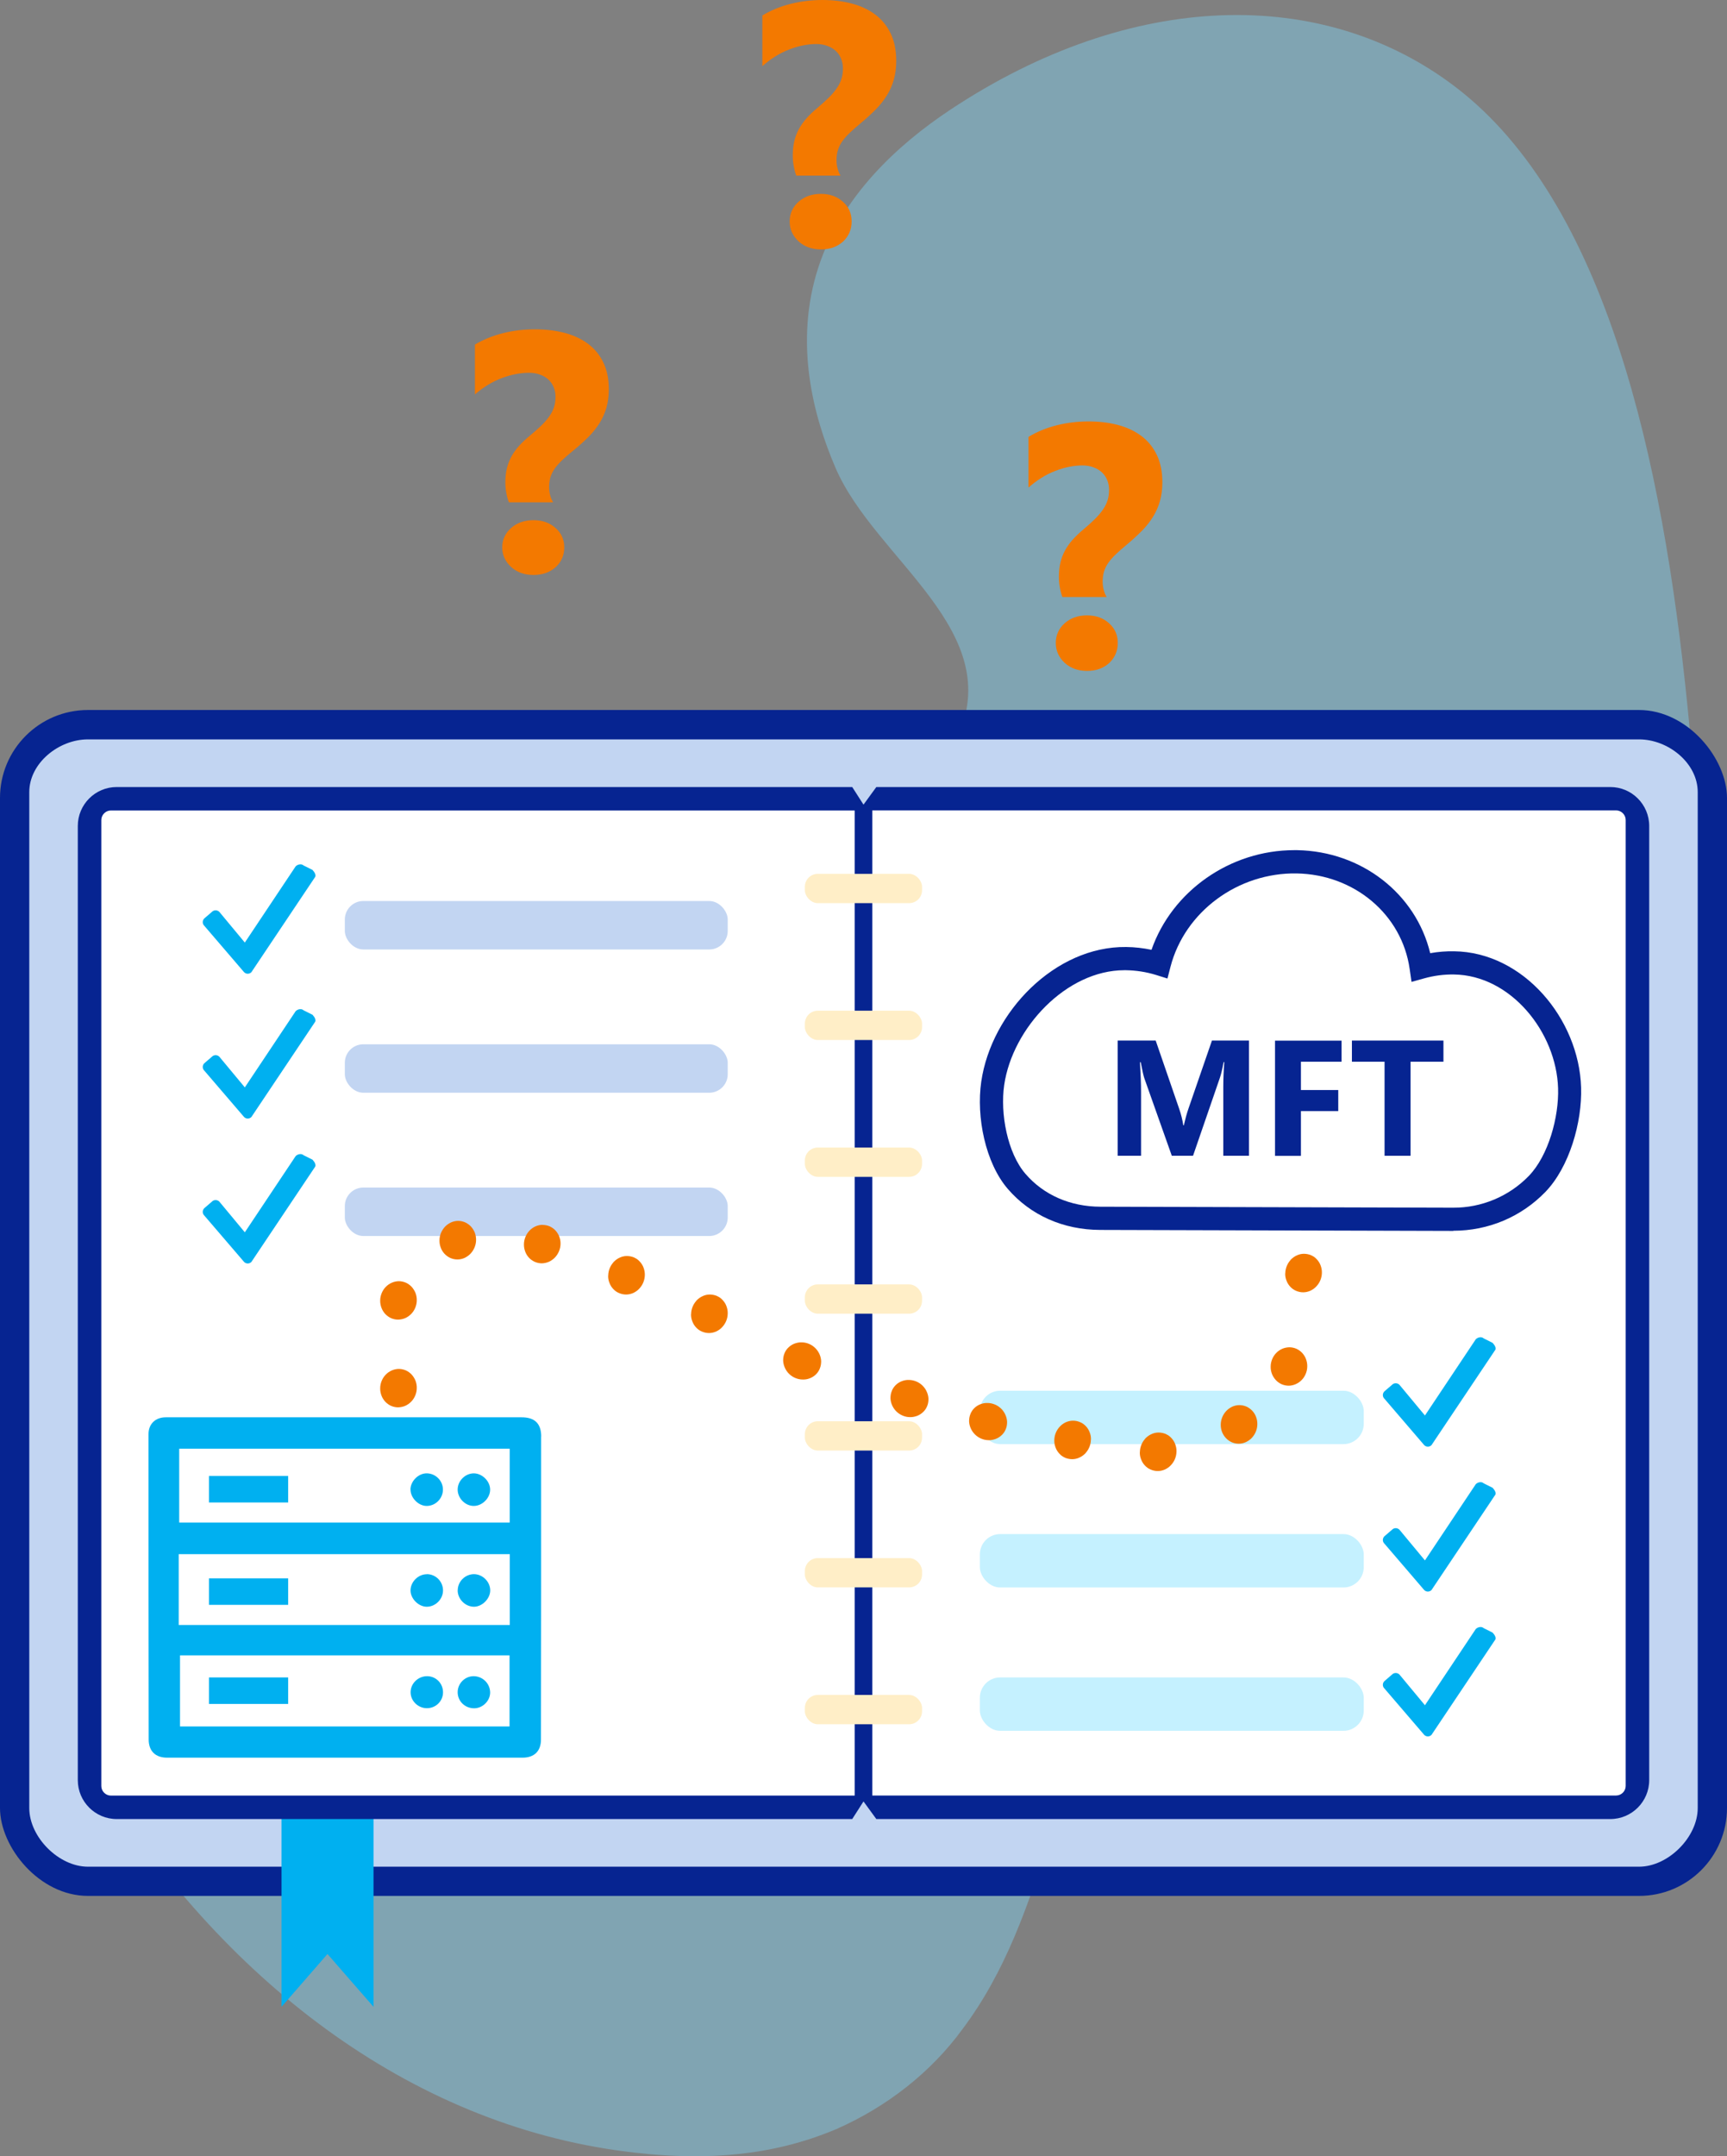 <svg xmlns="http://www.w3.org/2000/svg" id="b" viewBox="0 0 210 262.01"><rect x="0" y="0" width="210" height="262.01" fill="#808080" stroke="none"/><defs><style>.n{fill:#f37900;}.o{fill:#c5f1ff;}.p{fill:#80d8f8;opacity:.41;}.q{fill:#fff;}.r{fill:#ffeec7;}.s{fill:#062491;}.t{fill:#00b0f0;}.u{fill:#c2d5f2;}</style></defs><g id="c"><path id="d" class="p" d="M78.69,261.74c-26.79-2.43-49.89-19.5-65.53-43.68-4.99-7.72-13.94-21.05-5.62-46.95,19.05-59.31,93.49-49.58,108.76-81.28,6.31-13.1-9.91-21.83-14.7-32.97-2.69-6.25-5.09-15.19-2.08-24.4,2.83-8.67,9.69-14.91,16.01-19.11,22.01-14.6,45.32-15.11,61.47-2.77,18.34,14,25.18,45.4,28.19,75.18,2.23,22.05,4.29,66.79-14.94,88.07-17.45,19.3-36.07-2.62-53.13,25.45-8.96,14.74-9.57,33.32-20.09,47.31-3.79,5.19-9.13,9.41-15.34,12.14-7.92,3.35-15.75,3.68-23,3.02"></path><rect class="s" y="86.28" width="210" height="144.11" rx="10.69" ry="10.69"></rect><path class="u" d="M10.69,89.85c-3.54,0-7.13,2.88-7.13,6.41v123.45c0,3.54,3.59,7.13,7.13,7.13h188.62c3.54,0,7.13-3.59,7.13-7.13v-123.45c0-3.54-3.59-6.41-7.13-6.41H10.69Z"></path><polygon class="t" points="45.42 243.87 39.82 237.45 34.23 243.87 34.23 220.62 45.42 220.62 45.42 243.87"></polygon><path class="s" d="M195.81,95.64h-89.25l-1.56,2.14-1.37-2.14H14.19c-2.61,0-4.73,2.12-4.73,4.73v115.95c0,2.61,2.12,4.73,4.73,4.73h89.44l1.37-2.14,1.56,2.14h89.25c2.61,0,4.73-2.12,4.73-4.73v-115.95c0-2.61-2.12-4.73-4.73-4.73Z"></path><path class="q" d="M12.32,217.03v-117.38c0-.63.53-1.16,1.16-1.16h90.45v119.71H13.48c-.63,0-1.16-.53-1.16-1.16Z"></path><path class="q" d="M197.68,217.03c0,.63-.53,1.16-1.16,1.16h-90.45v-119.71h90.45c.63,0,1.16.53,1.16,1.16v117.38Z"></path><rect class="r" x="97.87" y="106.19" width="14.25" height="3.56" rx="1.57" ry="1.57"></rect><rect class="r" x="97.87" y="122.82" width="14.25" height="3.56" rx="1.57" ry="1.57"></rect><rect class="r" x="97.87" y="139.45" width="14.25" height="3.56" rx="1.57" ry="1.57"></rect><rect class="r" x="97.87" y="156.08" width="14.25" height="3.56" rx="1.57" ry="1.57"></rect><rect class="r" x="97.87" y="172.71" width="14.25" height="3.56" rx="1.57" ry="1.57"></rect><rect class="r" x="97.87" y="189.34" width="14.25" height="3.56" rx="1.57" ry="1.57"></rect><rect class="r" x="97.87" y="205.97" width="14.25" height="3.56" rx="1.57" ry="1.57"></rect><rect class="u" x="41.93" y="109.49" width="46.56" height="5.89" rx="2.25" ry="2.25"></rect><rect class="u" x="41.93" y="126.9" width="46.56" height="5.89" rx="2.25" ry="2.25"></rect><rect class="u" x="41.93" y="144.31" width="46.56" height="5.89" rx="2.25" ry="2.25"></rect><rect class="o" x="119.15" y="169" width="46.68" height="6.49" rx="2.47" ry="2.47"></rect><rect class="o" x="119.15" y="186.42" width="46.68" height="6.49" rx="2.47" ry="2.47"></rect><rect class="o" x="119.15" y="203.84" width="46.68" height="6.49" rx="2.47" ry="2.47"></rect><path id="e" class="n" d="M108.44,169.03c.11-.28.28-.53.49-.73.21-.2.46-.36.73-.46.28-.11.57-.16.86-.15.31,0,.62.07.91.19.29.12.55.3.77.52.21.21.38.46.5.74.12.27.19.56.2.85,0,.3-.04.6-.16.88-.11.28-.28.53-.5.73-.21.2-.46.36-.73.46-.28.1-.57.16-.86.15-.31,0-.62-.07-.9-.19-.29-.12-.55-.3-.77-.52-.21-.21-.38-.46-.5-.73-.12-.27-.19-.56-.2-.85,0-.3.04-.6.16-.88Z"></path><path id="f" class="n" d="M118,171.83c.11-.28.28-.53.49-.73.21-.2.46-.36.73-.46.28-.11.57-.16.86-.15.31,0,.62.07.91.19.29.12.55.3.77.52.21.21.38.46.5.74.12.27.19.56.2.85,0,.3-.04.6-.16.88-.11.28-.28.53-.5.73-.21.2-.46.36-.73.46-.28.1-.57.16-.86.15-.31,0-.62-.07-.9-.19-.29-.12-.55-.3-.77-.52-.21-.21-.38-.46-.5-.73-.12-.27-.19-.56-.2-.85,0-.3.04-.6.16-.88Z"></path><path id="g" class="n" d="M156.71,168.39c-.3,0-.59-.06-.87-.18-.27-.12-.5-.29-.7-.5-.2-.22-.36-.47-.47-.74-.11-.29-.17-.6-.16-.91,0-.31.07-.62.19-.91.12-.28.28-.53.49-.74.2-.21.45-.38.71-.5.27-.12.57-.18.87-.19.3,0,.59.06.87.18.26.12.5.29.7.5.2.22.36.47.46.74.11.29.17.6.16.91,0,.31-.07.62-.19.91-.12.28-.28.53-.49.74-.2.21-.45.38-.72.5-.27.12-.57.19-.87.19Z"></path><path id="h" class="n" d="M150.64,175.44c-.3,0-.59-.06-.87-.18-.26-.12-.5-.29-.7-.5-.2-.21-.36-.47-.47-.74-.11-.29-.17-.6-.16-.91,0-.31.07-.62.19-.91.12-.28.28-.53.49-.75.2-.21.45-.38.71-.51.27-.12.57-.19.87-.19.3,0,.59.06.87.18.26.12.5.29.7.5.2.21.36.47.46.74.11.29.17.6.16.91,0,.31-.07.62-.19.91-.12.28-.28.53-.49.75-.2.21-.45.38-.72.51-.27.12-.57.19-.87.19Z"></path><path class="n" d="M132.65,174.95c0,.31-.07.62-.19.91-.07.17-.16.33-.26.47-.07.1-.14.19-.22.28-.21.21-.45.39-.72.51-.27.13-.57.2-.87.2-.3,0-.6-.06-.87-.17-.2-.09-.39-.2-.55-.35-.05-.05-.1-.09-.15-.15-.2-.21-.36-.46-.46-.73-.11-.29-.17-.6-.16-.91.01-.62.25-1.21.68-1.66.2-.22.45-.39.72-.52.28-.12.57-.19.87-.19.3,0,.59.06.87.18.27.11.5.28.7.49.2.21.36.47.46.74.12.29.17.59.16.9Z"></path><path id="i" class="n" d="M99.69,166.3c-.11.28-.28.53-.49.73-.21.2-.46.36-.73.46-.28.11-.57.16-.86.15-.31,0-.62-.07-.91-.19-.29-.12-.55-.3-.77-.52-.21-.21-.38-.46-.5-.74-.12-.27-.19-.56-.2-.85,0-.3.04-.6.16-.88.11-.28.28-.53.5-.73.21-.2.46-.36.73-.46.28-.1.57-.16.86-.15.31,0,.62.07.9.19.29.12.55.3.77.52.21.21.38.46.5.73.12.27.19.56.2.85,0,.3-.04.6-.16.88Z"></path><path id="j" class="n" d="M48.48,155.69c.3,0,.59.06.87.18.27.12.5.29.7.5.2.22.36.47.47.74.11.29.17.6.16.91,0,.31-.07.62-.19.91-.12.28-.28.53-.49.74-.2.21-.45.38-.71.5-.27.12-.57.18-.87.19-.3,0-.59-.06-.87-.18-.26-.12-.5-.29-.7-.5-.2-.22-.36-.47-.46-.74-.11-.29-.17-.6-.16-.91,0-.31.07-.62.19-.91.12-.28.28-.53.49-.74.2-.21.45-.38.72-.5.27-.12.57-.19.87-.19Z"></path><path id="k" class="n" d="M48.48,166.35c.3,0,.59.06.87.18.27.12.5.29.7.5.2.22.36.47.47.74.11.29.17.6.16.91,0,.31-.07.62-.19.91-.12.28-.28.53-.49.74-.2.21-.45.38-.71.5-.27.12-.57.18-.87.19-.3,0-.59-.06-.87-.18-.26-.12-.5-.29-.7-.5-.2-.22-.36-.47-.46-.74-.11-.29-.17-.6-.16-.91,0-.31.07-.62.19-.91.12-.28.28-.53.49-.74.2-.21.45-.38.72-.5.27-.12.57-.19.87-.19Z"></path><path id="l" class="n" d="M55.69,148.36c.3,0,.59.06.87.18.26.12.5.29.7.5.2.21.36.47.47.74.11.29.17.6.16.91,0,.31-.07.62-.19.91-.12.28-.28.53-.49.75-.2.21-.45.38-.71.51-.27.12-.57.19-.87.19-.3,0-.59-.06-.87-.18-.26-.12-.5-.29-.7-.5-.2-.21-.36-.47-.46-.74-.11-.29-.17-.6-.16-.91,0-.31.07-.62.19-.91.12-.28.28-.53.49-.75.2-.21.45-.38.72-.51.27-.12.57-.19.87-.19Z"></path><path id="m" class="n" d="M65.96,148.85c.3,0,.59.06.87.17.26.12.5.28.7.49.2.22.36.47.47.74.11.29.17.6.16.9,0,.31-.07.62-.19.91-.12.28-.28.53-.49.75-.2.21-.45.39-.71.51-.27.12-.57.19-.87.2-.3,0-.59-.06-.87-.18-.26-.12-.5-.28-.7-.49-.2-.22-.36-.47-.46-.74-.11-.29-.17-.6-.16-.91,0-.31.07-.62.19-.91.12-.28.28-.53.49-.75.2-.21.45-.39.72-.51.27-.12.57-.19.87-.19Z"></path><path class="n" d="M73.96,155c0-.31.07-.62.19-.91.07-.17.16-.33.26-.47.07-.1.14-.19.22-.28.21-.21.45-.39.72-.51.27-.13.57-.2.87-.2.3,0,.6.06.87.17.2.09.39.2.55.35.05.05.1.09.15.15.2.21.36.46.46.73.11.29.17.6.16.91-.01.62-.25,1.21-.68,1.66-.2.22-.45.39-.72.52-.28.12-.57.19-.87.19-.3,0-.59-.06-.87-.18-.27-.11-.5-.28-.7-.49-.2-.21-.36-.47-.46-.74-.12-.29-.17-.59-.16-.9Z"></path><path class="n" d="M84.04,159.68c0-.31.07-.62.19-.91.07-.17.16-.33.26-.47.07-.1.14-.19.22-.28.21-.21.45-.39.72-.51.27-.13.57-.2.87-.2.3,0,.6.06.87.17.2.09.39.2.55.35.05.05.1.09.15.15.2.21.36.46.46.73.11.29.17.6.16.91-.01.62-.25,1.21-.68,1.66-.2.22-.45.39-.72.52-.28.12-.57.19-.87.19-.3,0-.59-.06-.87-.18-.27-.11-.5-.28-.7-.49-.2-.21-.36-.47-.46-.74-.12-.29-.17-.59-.16-.9Z"></path><path class="n" d="M138.61,176.45c0-.31.07-.62.19-.91.07-.17.16-.33.26-.47.07-.1.14-.19.22-.28.21-.21.45-.39.72-.51.27-.13.57-.2.87-.2.3,0,.6.06.87.17.2.09.39.2.55.35.05.05.1.09.15.15.2.21.36.46.46.73.11.29.17.6.16.91-.01.62-.25,1.21-.68,1.66-.2.22-.45.39-.72.52-.28.12-.57.19-.87.19-.3,0-.59-.06-.87-.18-.27-.11-.5-.28-.7-.49-.2-.21-.36-.47-.46-.74-.12-.29-.17-.59-.16-.9Z"></path><path class="n" d="M156.29,154.73c0-.31.07-.62.19-.91.07-.17.16-.33.26-.47.07-.1.14-.19.22-.28.21-.21.45-.39.72-.51.27-.13.57-.2.87-.2.3,0,.6.06.87.17.2.09.39.2.55.35.05.05.1.09.15.15.2.21.36.46.46.73.11.29.17.6.16.91-.01.62-.25,1.21-.68,1.66-.2.22-.45.39-.72.52-.28.12-.57.19-.87.19-.3,0-.59-.06-.87-.18-.27-.11-.5-.28-.7-.49-.2-.21-.36-.47-.46-.74-.12-.29-.17-.59-.16-.9Z"></path><path class="s" d="M176.71,149.58h-.04s-42.88-.12-42.88-.12c-4.49-.01-8.48-1.78-11.24-4.98-2.72-3.15-3.86-8.73-3.23-13.05,1.24-8.46,9-16.46,17.62-16.35,1.04.01,2.07.13,3.08.34,2.49-7.13,9.55-12.11,17.37-12.11.11,0,.22,0,.33,0h0c7.88.14,14.45,5.32,16.19,12.52.97-.17,1.94-.25,2.92-.23,8.39.11,15.17,8.2,15.43,16.55.13,4.22-1.42,9.68-4.36,12.71-2.95,3.03-6.92,4.7-11.18,4.7Z"></path><path class="q" d="M136.73,117.9c-7.07,0-13.61,7.03-14.62,13.94-.51,3.5.4,8.28,2.58,10.8,2.21,2.57,5.45,3.99,9.12,4l42.88.12c3.44.02,6.78-1.36,9.2-3.85,2.41-2.48,3.68-7.21,3.57-10.66-.21-6.84-5.77-13.74-12.66-13.83-1.22-.02-2.43.14-3.62.47l-1.54.43-.23-1.58c-.94-6.6-6.72-11.48-13.74-11.6h0c-7.13-.12-13.6,4.64-15.34,11.34l-.37,1.43-1.41-.44c-1.17-.36-2.4-.55-3.65-.57-.06,0-.12,0-.18,0Z"></path><path class="s" d="M151.86,140.45h-3.11v-8.38c0-.9.04-1.9.12-3h-.08c-.16.86-.31,1.48-.44,1.86l-3.28,9.52h-2.58l-3.34-9.42c-.09-.25-.24-.9-.44-1.95h-.09c.08,1.38.13,2.59.13,3.63v7.74h-2.84v-14h4.62l2.86,8.3c.23.66.39,1.33.5,2h.06c.18-.77.36-1.45.56-2.02l2.86-8.28h4.5v14Z"></path><path class="s" d="M163.13,129.02h-4.94v3.44h4.54v2.56h-4.54v5.44h-3.15v-14h8.09v2.57Z"></path><path class="s" d="M175.51,129.02h-3.99v11.43h-3.16v-11.43h-3.97v-2.57h11.13v2.57Z"></path><path class="t" d="M38.01,123.32l-1.1-.55c-.25-.24-.72-.14-.96.11l-6.18,9.26-3.1-3.73c-.25-.25-.66-.25-.9,0l-.93.8c-.25.25-.25.65,0,.89l4.84,5.64c.25.25.64.25.89,0l7.69-11.48c.25-.25,0-.67-.24-.92Z"></path><path class="t" d="M38.01,105.72l-1.1-.55c-.25-.24-.72-.14-.96.11l-6.18,9.26-3.1-3.73c-.25-.25-.66-.25-.9,0l-.93.8c-.25.25-.25.65,0,.89l4.84,5.64c.25.25.64.25.89,0l7.69-11.48c.25-.25,0-.67-.24-.92Z"></path><path class="t" d="M38.01,140.93l-1.1-.55c-.25-.24-.72-.14-.96.11l-6.18,9.26-3.1-3.73c-.25-.25-.66-.25-.9,0l-.93.8c-.25.25-.25.65,0,.89l4.84,5.64c.25.25.64.25.89,0l7.69-11.48c.25-.25,0-.67-.24-.92Z"></path><path class="t" d="M181.51,180.8l-1.1-.55c-.25-.24-.72-.14-.96.11l-6.18,9.26-3.1-3.73c-.25-.25-.66-.25-.9,0l-.93.8c-.25.25-.25.65,0,.89l4.84,5.64c.25.25.64.25.89,0l7.69-11.48c.25-.25,0-.67-.24-.92Z"></path><path class="t" d="M181.51,163.19l-1.1-.55c-.25-.24-.72-.14-.96.11l-6.18,9.26-3.1-3.73c-.25-.25-.66-.25-.9,0l-.93.8c-.25.25-.25.65,0,.89l4.84,5.64c.25.25.64.25.89,0l7.69-11.48c.25-.25,0-.67-.24-.92Z"></path><path class="t" d="M181.51,198.4l-1.1-.55c-.25-.24-.72-.14-.96.11l-6.18,9.26-3.1-3.73c-.25-.25-.66-.25-.9,0l-.93.8c-.25.25-.25.65,0,.89l4.84,5.64c.25.25.64.25.89,0l7.69-11.48c.25-.25,0-.67-.24-.92Z"></path><path class="t" d="M65.81,174.57c0-1.6-.81-2.35-2.4-2.34-8.01,0-36.85,0-43.26,0-1.24,0-2.08.8-2.09,2.01h0c0,5.41,0,33.11.02,37.15,0,1.41.83,2.2,2.23,2.2,7.22,0,36.05,0,43.24,0,1.4,0,2.23-.78,2.23-2.2.02-4.04.03-33.36.02-36.82ZM21.79,176.05h40.19v8.97H21.79v-8.97ZM61.97,209.8H21.89v-8.64h40.07v8.64ZM61.99,197.47H21.73v-8.61h40.26v8.61Z"></path><path class="t" d="M55.65,193.25c0,1.06.9,1.98,1.96,2,1,.02,2-.97,2-1.98,0-1.06-.92-1.97-1.97-1.98-1.07,0-1.98.89-1.98,1.96Z"></path><path class="t" d="M51.9,191.3c-1.06,0-1.99.94-1.98,1.99.01.99.97,1.95,1.96,1.96,1.06.01,1.99-.91,1.99-1.98,0-1.09-.88-1.98-1.97-1.98h0Z"></path><path class="t" d="M57.56,203.69c-1.05.02-1.91.89-1.91,1.95,0,1.11.92,1.98,2.06,1.95,1.04-.03,1.93-.97,1.89-1.98-.05-1.09-.95-1.93-2.04-1.92h0Z"></path><path class="t" d="M51.89,207.58c1.1.01,1.99-.86,1.98-1.94,0-1.07-.84-1.93-1.9-1.95-1.12-.02-2.06.89-2.04,1.98.01,1.03.9,1.9,1.96,1.91Z"></path><path class="t" d="M55.65,181.01c0,1.06.92,1.99,1.96,1.99s1.99-.96,1.99-1.98c0-1.02-.95-1.97-1.98-1.98-1.05,0-1.97.91-1.97,1.97Z"></path><path class="t" d="M49.92,181.02c0,.99.94,1.96,1.93,1.98,1.08.02,1.99-.87,2.01-1.95.02-1.08-.86-1.99-1.95-2.01-1.03-.02-2,.95-2,1.98Z"></path><rect class="t" x="25.41" y="179.36" width="9.63" height="3.22"></rect><rect class="t" x="25.41" y="191.8" width="9.63" height="3.22"></rect><rect class="t" x="25.41" y="203.84" width="9.63" height="3.22"></rect><path class="n" d="M96.83,21.35c-.14-.35-.24-.75-.32-1.2-.08-.44-.11-.86-.11-1.26,0-.63.06-1.2.18-1.72s.31-1.01.55-1.46c.25-.46.55-.89.92-1.31.37-.42.8-.83,1.29-1.24.52-.44.97-.84,1.36-1.22.39-.38.72-.75.99-1.13.27-.38.48-.76.61-1.17.14-.4.2-.85.2-1.34,0-.42-.08-.82-.23-1.18-.15-.36-.36-.67-.64-.93-.28-.26-.62-.46-1.02-.61-.4-.15-.85-.23-1.34-.23-1.06,0-2.17.22-3.32.67-1.15.44-2.23,1.12-3.25,2.02V1.88c1.05-.63,2.2-1.1,3.44-1.41,1.24-.31,2.52-.47,3.85-.47s2.45.14,3.54.42c1.09.28,2.04.72,2.86,1.32.81.6,1.45,1.37,1.9,2.3.46.93.69,2.06.69,3.37,0,.83-.1,1.59-.29,2.26-.19.68-.47,1.31-.84,1.91-.37.6-.83,1.18-1.37,1.73-.55.55-1.17,1.12-1.88,1.71-.48.4-.9.76-1.26,1.11-.36.34-.66.68-.9,1.01-.24.33-.42.69-.54,1.06-.12.38-.18.8-.18,1.28,0,.33.04.66.13,1,.09.34.21.63.36.86h-5.38ZM99.82,30.31c-1.09,0-2-.33-2.72-.98-.72-.68-1.08-1.49-1.08-2.42s.36-1.75,1.08-2.39c.72-.64,1.63-.96,2.72-.96s1.97.32,2.68.96c.71.63,1.06,1.43,1.06,2.39s-.35,1.79-1.04,2.44c-.71.64-1.61.96-2.7.96Z"></path><path class="n" d="M129.19,72.56c-.14-.35-.24-.75-.32-1.2-.08-.44-.11-.86-.11-1.26,0-.63.06-1.2.18-1.72s.31-1.01.55-1.46c.25-.46.55-.89.92-1.31.37-.42.8-.83,1.29-1.24.52-.44.97-.84,1.36-1.22.39-.38.72-.75.99-1.13.27-.38.48-.76.61-1.17.14-.4.2-.85.2-1.34,0-.42-.08-.82-.23-1.18-.15-.36-.36-.67-.64-.93-.28-.26-.62-.46-1.02-.61-.4-.15-.85-.23-1.34-.23-1.06,0-2.17.22-3.32.67-1.15.44-2.23,1.12-3.25,2.02v-6.16c1.05-.63,2.2-1.1,3.44-1.41,1.24-.31,2.52-.47,3.85-.47s2.45.14,3.54.42c1.09.28,2.04.72,2.86,1.32.81.6,1.45,1.37,1.9,2.3.46.93.69,2.06.69,3.37,0,.83-.1,1.59-.29,2.26-.19.68-.47,1.31-.84,1.91-.37.6-.83,1.18-1.37,1.73-.55.55-1.17,1.12-1.88,1.71-.48.4-.9.76-1.26,1.11-.36.34-.66.68-.9,1.01-.24.33-.42.69-.54,1.06-.12.38-.18.8-.18,1.28,0,.33.04.66.13,1,.09.34.21.63.36.86h-5.38ZM132.18,81.53c-1.09,0-2-.33-2.72-.98-.72-.68-1.08-1.49-1.08-2.42s.36-1.75,1.08-2.39c.72-.64,1.63-.96,2.72-.96s1.97.32,2.68.96c.71.63,1.06,1.43,1.06,2.39s-.35,1.79-1.04,2.44c-.71.64-1.61.96-2.7.96Z"></path><path class="n" d="M61.88,61.04c-.14-.35-.24-.74-.32-1.18-.08-.44-.11-.85-.11-1.24,0-.62.06-1.18.18-1.69s.31-.99.55-1.44c.25-.45.55-.88.92-1.29.37-.41.8-.82,1.29-1.22.52-.43.97-.83,1.36-1.2.39-.37.72-.74.99-1.11.27-.37.48-.75.61-1.15.14-.4.2-.84.2-1.32,0-.42-.08-.8-.23-1.16-.15-.36-.36-.66-.64-.92-.28-.25-.62-.46-1.02-.6-.4-.15-.85-.22-1.34-.22-1.06,0-2.17.22-3.32.65-1.15.44-2.23,1.1-3.25,1.98v-6.06c1.05-.62,2.2-1.08,3.44-1.39,1.24-.31,2.52-.46,3.85-.46s2.45.14,3.54.41c1.09.28,2.04.71,2.86,1.3.81.59,1.45,1.35,1.9,2.27.46.92.69,2.02.69,3.31,0,.82-.1,1.56-.29,2.23-.19.66-.47,1.29-.84,1.88-.37.59-.83,1.16-1.37,1.7-.55.54-1.17,1.11-1.88,1.68-.48.39-.9.75-1.26,1.09-.36.34-.66.67-.9,1-.24.33-.42.68-.54,1.05-.12.37-.18.79-.18,1.26,0,.32.04.65.13.99.09.34.21.62.36.85h-5.38ZM64.87,69.87c-1.09,0-2-.32-2.72-.97-.72-.67-1.08-1.46-1.08-2.38s.36-1.73,1.08-2.36c.72-.63,1.63-.95,2.72-.95s1.97.32,2.68.95c.71.62,1.06,1.4,1.06,2.36s-.35,1.77-1.04,2.4c-.71.63-1.61.95-2.7.95Z"></path></g></svg>